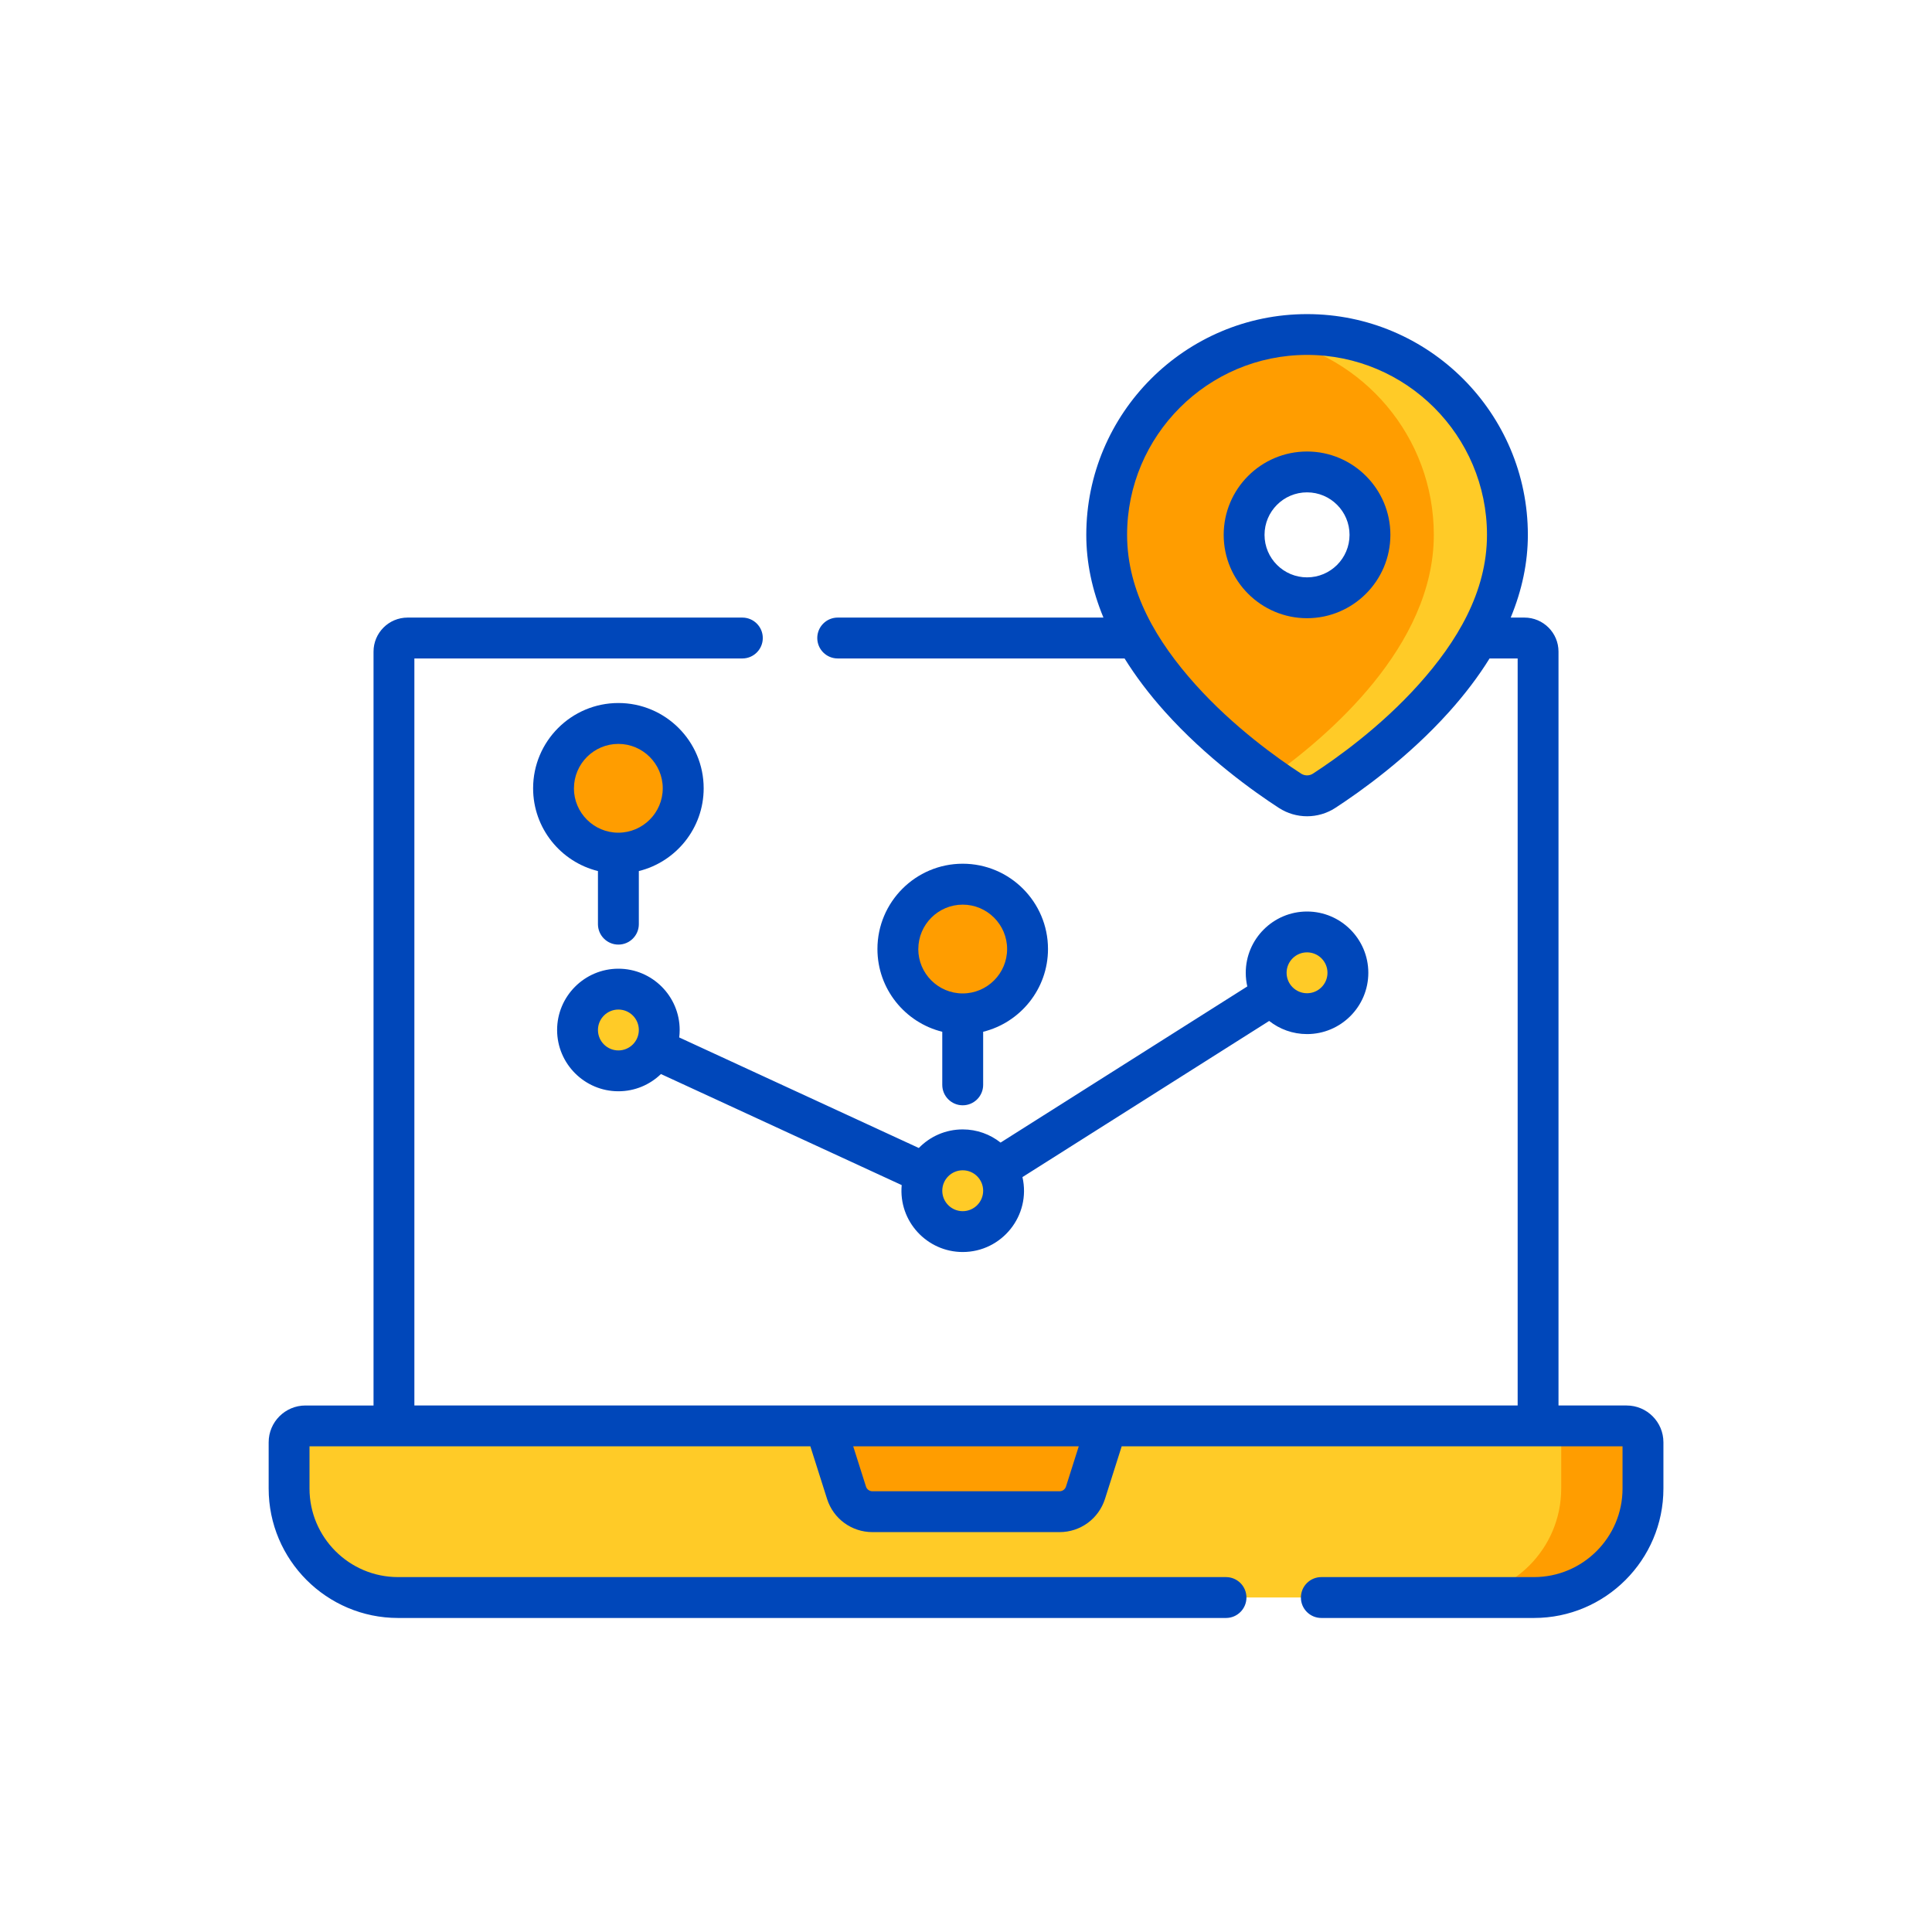 <?xml version="1.0" encoding="UTF-8"?>
<svg id="Icon" xmlns="http://www.w3.org/2000/svg" viewBox="0 0 500 500">
  <defs>
    <style>
      .cls-1 {
        fill: #ffcb27;
      }

      .cls-2 {
        fill: #ff9d00;
      }

      .cls-3 {
        fill: #0047ba;
      }
    </style>
  </defs>
  <g>
    <path class="cls-1" d="M74.81,373.25v11.98c0,15.57,12.63,28.2,28.2,28.2h293.98c15.57,0,28.2-12.63,28.2-28.2v-11.98c0-2.34-1.89-4.23-4.23-4.23H79.04c-2.34,0-4.23,1.89-4.23,4.23Z"/>
    <path class="cls-2" d="M420.96,369.02h-21.15c2.34,0,4.23,1.89,4.23,4.23v11.98c0,15.57-12.63,28.2-28.2,28.2h21.15c15.57,0,28.2-12.63,28.2-28.2v-11.98c0-2.34-1.89-4.23-4.23-4.23Z"/>
    <path class="cls-2" d="M213.59,369.02l5.49,17.29c.93,2.93,3.65,4.92,6.72,4.92h48.4c3.07,0,5.79-1.99,6.72-4.92l5.49-17.29h-72.82Z"/>
    <path class="cls-2" d="M338.26,86.57c-28.64,0-51.85,23.21-51.85,51.85,0,32.51,34.9,58.08,47.44,66.22,2.69,1.74,6.15,1.74,8.83,0,12.54-8.14,47.44-33.72,47.44-66.22,0-28.64-23.21-51.85-51.85-51.85h0ZM338.26,154.7c-8.99,0-16.29-7.29-16.29-16.29s7.29-16.29,16.29-16.29,16.29,7.29,16.29,16.29-7.29,16.29-16.29,16.29Z"/>
    <path class="cls-1" d="M338.26,86.57c-3.25,0-6.43.31-9.52.89,24.09,4.47,42.33,25.58,42.33,50.97,0,28.79-27.36,52.14-42.33,62.76,1.94,1.37,3.67,2.54,5.1,3.47,2.69,1.74,6.15,1.74,8.83,0,12.54-8.14,47.44-33.72,47.44-66.22,0-28.64-23.21-51.85-51.85-51.85h0Z"/>
    <path class="cls-2" d="M160.04,187.23c-9.27,0-16.78,7.51-16.78,16.78s7.51,16.78,16.78,16.78,16.78-7.51,16.78-16.78-7.51-16.78-16.78-16.78Z"/>
    <path class="cls-2" d="M249.15,228.82c-9.27,0-16.78,7.51-16.78,16.78s7.51,16.78,16.78,16.78,16.78-7.51,16.78-16.78-7.51-16.78-16.78-16.78Z"/>
    <g>
      <circle class="cls-1" cx="160.09" cy="266.62" r="10.58"/>
      <circle class="cls-1" cx="338.37" cy="251.78" r="10.58"/>
      <circle class="cls-1" cx="249.24" cy="308.21" r="10.58" transform="translate(-143.99 358.09) rotate(-58.27)"/>
    </g>
  </g>
  <g>
    <path class="cls-3" d="M420.96,363.73h-17.62v-195.09c0-4.86-3.95-8.81-8.81-8.81h-3.56c2.95-7.13,4.44-14.28,4.44-21.4,0-31.51-25.63-57.14-57.14-57.14s-57.14,25.63-57.14,57.14c0,7.13,1.49,14.28,4.44,21.4h-68.77c-2.92,0-5.29,2.37-5.29,5.29s2.37,5.29,5.29,5.29h74.24c2.87,4.62,6.35,9.23,10.45,13.8,10.73,11.96,23.07,20.72,29.48,24.88,2.22,1.44,4.76,2.16,7.3,2.16s5.08-.72,7.3-2.16c6.4-4.16,18.75-12.92,29.48-24.88,4.1-4.57,7.59-9.18,10.45-13.8h7.27v193.33H107.24v-193.33h84.88c2.92,0,5.29-2.37,5.29-5.29s-2.37-5.29-5.29-5.29h-86.64c-4.86,0-8.81,3.95-8.81,8.81v195.1h-17.62c-5.25,0-9.52,4.27-9.52,9.52v11.98c0,18.46,15.02,33.49,33.49,33.49h214.27c2.92,0,5.29-2.37,5.29-5.29s-2.37-5.29-5.29-5.29H103.01c-12.63,0-22.91-10.28-22.91-22.91v-10.93h129.62l4.32,13.6c1.63,5.15,6.36,8.6,11.76,8.6h48.41c5.4,0,10.12-3.46,11.76-8.6l4.32-13.6h129.62v10.93c0,12.63-10.28,22.91-22.91,22.91h-55.04c-2.92,0-5.29,2.37-5.29,5.29s2.37,5.29,5.29,5.29h55.04c18.46,0,33.49-15.02,33.49-33.49v-11.98c0-5.25-4.27-9.52-9.52-9.52h0ZM367.16,177.14c-9.91,11.05-21.4,19.2-27.36,23.07-.93.61-2.14.61-3.08,0-5.96-3.87-17.45-12.02-27.36-23.07-9.92-11.06-17.67-23.97-17.67-38.72,0-25.68,20.89-46.57,46.57-46.57s46.57,20.89,46.57,46.57c0,14.8-7.76,27.67-17.67,38.72h0ZM275.88,384.71c-.23.74-.91,1.23-1.68,1.23h-48.41c-.77,0-1.45-.49-1.68-1.23l-3.3-10.4h58.37l-3.3,10.4Z"/>
    <path class="cls-3" d="M338.26,116.85c-11.9,0-21.57,9.68-21.57,21.57s9.68,21.57,21.57,21.57,21.57-9.68,21.57-21.57-9.68-21.57-21.57-21.57ZM338.26,149.42c-6.07,0-11-4.93-11-11s4.93-11,11-11,11,4.93,11,11-4.93,11-11,11Z"/>
    <path class="cls-3" d="M160.04,244.46c2.92,0,5.29-2.37,5.29-5.29v-13.74c9.62-2.38,16.78-11.08,16.78-21.42,0-12.17-9.9-22.07-22.07-22.07s-22.07,9.9-22.07,22.07c0,10.35,7.16,19.05,16.78,21.42v13.74c0,2.92,2.37,5.29,5.29,5.29h0ZM148.54,204.01c0-6.34,5.16-11.49,11.49-11.49s11.49,5.16,11.49,11.49-5.16,11.49-11.5,11.49c-6.34,0-11.49-5.16-11.49-11.49Z"/>
    <path class="cls-3" d="M249.15,286.05c2.92,0,5.29-2.37,5.29-5.29v-13.74c9.62-2.38,16.78-11.08,16.78-21.42,0-12.17-9.9-22.07-22.07-22.07s-22.07,9.9-22.07,22.07c0,10.35,7.16,19.05,16.78,21.42v13.74c0,2.92,2.37,5.29,5.29,5.29h0ZM237.66,245.61c0-6.34,5.16-11.49,11.49-11.49s11.49,5.16,11.49,11.49-5.16,11.49-11.5,11.49c-6.34,0-11.49-5.16-11.49-11.49h0Z"/>
    <path class="cls-3" d="M175.9,266.56c0-8.75-7.12-15.86-15.86-15.86s-15.86,7.12-15.86,15.86,7.12,15.86,15.86,15.86c4.28,0,8.16-1.7,11.01-4.46l62.31,28.74c-.86,9.4,6.58,17.32,15.79,17.32,10.11,0,17.74-9.41,15.46-19.39l63.85-40.41c2.7,2.13,6.1,3.4,9.8,3.4,8.75,0,15.86-7.12,15.86-15.86s-7.12-15.86-15.86-15.86-15.86,7.12-15.86,15.86c0,1.21.14,2.4.4,3.53l-63.85,40.41c-2.7-2.13-6.1-3.41-9.8-3.41-4.45,0-8.48,1.84-11.36,4.81l-62.01-28.61c.08-.63.12-1.28.12-1.93ZM338.26,246.47c2.92,0,5.29,2.37,5.29,5.29s-2.37,5.29-5.29,5.29-5.29-2.37-5.29-5.29,2.37-5.29,5.29-5.29ZM249.15,302.87c2.92,0,5.29,2.37,5.29,5.29s-2.37,5.29-5.29,5.29-5.29-2.37-5.29-5.29,2.37-5.29,5.29-5.29ZM160.04,271.85c-2.92,0-5.29-2.37-5.29-5.29s2.37-5.29,5.29-5.29,5.29,2.37,5.29,5.29-2.37,5.29-5.29,5.29Z"/>
  </g>
</svg>
